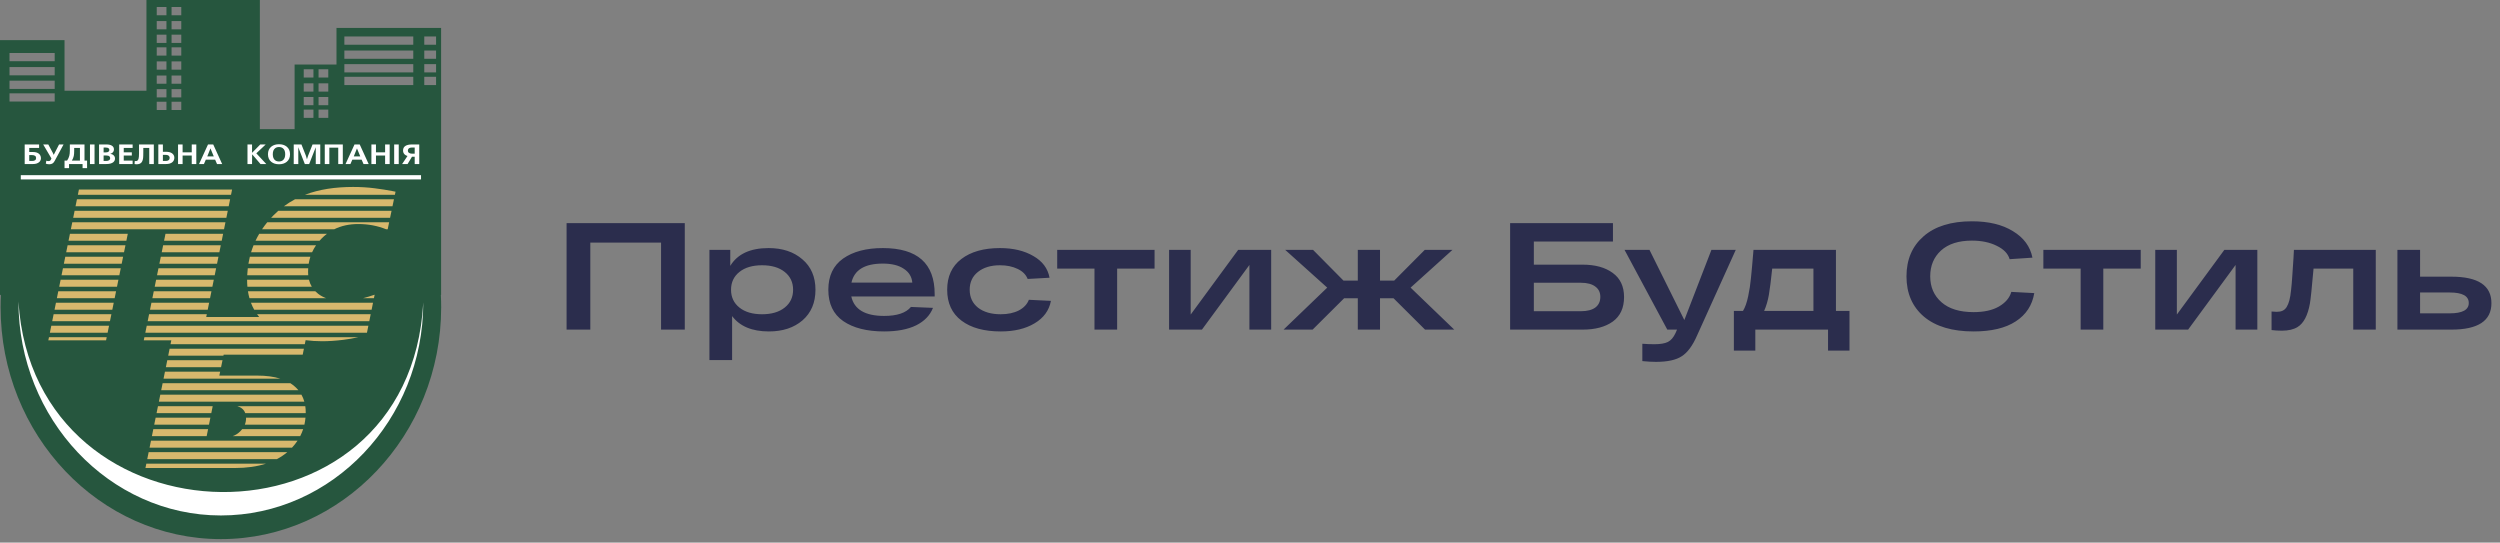<?xml version="1.0" encoding="UTF-8"?> <svg xmlns="http://www.w3.org/2000/svg" width="493" height="107" viewBox="0 0 493 107" fill="none"><rect x="0" y="0" width="493" height="107" fill="#808080" stroke="none"/> <path fill-rule="evenodd" clip-rule="evenodd" d="M86.938 58.157C86.979 58.961 87 59.771 87 60.586C87 85.772 67.486 106.313 43.559 106.313C19.633 106.313 0.118 85.772 0.118 60.586C0.118 59.796 0.138 59.011 0.177 58.231C0.118 58.19 0.059 58.151 0 58.11V7.915H12.724V17.895H28.88V0H51.246V25.46H58.096V12.732H66.354V5.505H86.985V58.127C86.969 58.137 86.953 58.147 86.938 58.157V58.157ZM62.819 13.66H64.736V15.289H62.819V13.66ZM62.819 21.613H64.736V23.242H62.819V21.613ZM62.819 19.122H64.736V20.751H62.819V19.122ZM62.819 16.439H64.736V18.068H62.819V16.439ZM59.895 13.66H61.811V15.289H59.895V13.66ZM59.895 21.613H61.811V23.242H59.895V21.613ZM59.895 19.122H61.811V20.751H59.895V19.122ZM59.895 16.439H61.811V18.068H59.895V16.439ZM85.992 7.192H83.667V8.82H85.992V7.192ZM85.992 15.144H83.667V16.773H85.992V15.144V15.144ZM85.992 12.653H83.667V14.282H85.992V12.653ZM85.992 9.97H83.667V11.599H85.992V9.97ZM67.909 7.192H81.497V8.82H67.909V7.192ZM67.909 15.144H81.497V16.773H67.909V15.144ZM67.909 12.653H81.497V14.282H67.909V12.653ZM67.909 9.97H81.497V11.599H67.909V9.97ZM33.833 12.11H35.749V13.739H33.833V12.11ZM33.833 1.379H35.749V3.008H33.833V1.379ZM33.833 9.332H35.749V10.961H33.833V9.332ZM33.833 6.84H35.749V8.469H33.833V6.84ZM33.833 4.158H35.749V5.786H33.833V4.158ZM33.833 20.063H35.749V21.692H33.833V20.063ZM33.833 17.572H35.749V19.201H33.833V17.572ZM33.833 14.889H35.749V16.518H33.833V14.889ZM30.908 12.11H32.824V13.739H30.908V12.11ZM30.908 1.379H32.824V3.008H30.908V1.379ZM30.908 9.332H32.824V10.961H30.908V9.332ZM30.908 6.84H32.824V8.469H30.908V6.84ZM30.908 4.158H32.824V5.786H30.908V4.158ZM30.908 20.063H32.824V21.692H30.908V20.063ZM30.908 17.572H32.824V19.201H30.908V17.572ZM30.908 14.889H32.824V16.518H30.908V14.889ZM1.876 10.447H10.787V12.075H1.876V10.447ZM1.876 18.399H10.787V20.028H1.876V18.399ZM1.876 15.908H10.787V17.537H1.876V15.908ZM1.876 13.225H10.787V14.854H1.876V13.225Z" fill="#26563E"></path> <path fill-rule="evenodd" clip-rule="evenodd" d="M83.469 59.634C83.469 82.775 65.538 101.649 43.554 101.649C21.57 101.649 3.64 82.604 3.64 59.463C6.734 108.892 80.775 110.155 83.469 59.634V59.634Z" fill="white"></path> <path fill-rule="evenodd" clip-rule="evenodd" d="M8.071 31.223C8.071 31.496 7.967 31.733 7.76 31.935C7.477 32.211 7.054 32.349 6.491 32.349H4.868V28.486H7.709V29.17H5.768V29.976H6.491C7.075 29.976 7.502 30.121 7.773 30.412C7.971 30.625 8.071 30.896 8.071 31.223V31.223ZM7.119 31.163C7.119 30.971 7.051 30.827 6.913 30.729C6.776 30.632 6.58 30.583 6.326 30.583H5.768V31.742H6.326C6.584 31.742 6.781 31.694 6.916 31.599C7.052 31.503 7.119 31.358 7.119 31.163V31.163ZM12.536 28.486L10.76 31.775C10.637 32 10.492 32.159 10.325 32.253C10.158 32.346 9.952 32.393 9.707 32.393C9.597 32.393 9.485 32.383 9.371 32.363C9.257 32.343 9.144 32.312 9.035 32.272L9.136 31.687C9.263 31.742 9.39 31.77 9.517 31.77C9.635 31.77 9.724 31.759 9.783 31.737C9.884 31.7 9.963 31.624 10.018 31.51L10.144 31.251L8.515 28.486H9.523L10.405 30.131L10.595 30.539L10.804 30.125L11.648 28.486H12.536V28.486ZM17.172 33.16H16.284V32.349H13.614V33.16H12.726V31.665H13.234C13.445 31.356 13.591 31.038 13.671 30.71C13.739 30.438 13.773 30.108 13.773 29.722V28.486H16.665V31.665H17.172V33.16V33.16ZM15.764 31.665V29.17H14.629V29.722C14.629 30.152 14.603 30.493 14.553 30.743C14.485 31.071 14.358 31.378 14.172 31.665H15.764V31.665ZM18.644 32.349H17.743V28.486H18.644V32.349ZM22.678 31.262C22.678 31.56 22.566 31.801 22.341 31.985C22.045 32.228 21.576 32.349 20.933 32.349H19.532V28.486H20.991C21.439 28.486 21.792 28.563 22.05 28.718C22.329 28.887 22.468 29.128 22.468 29.441C22.468 29.702 22.388 29.912 22.227 30.07C22.105 30.191 21.944 30.278 21.745 30.329C22.033 30.373 22.26 30.479 22.427 30.647C22.594 30.814 22.678 31.019 22.678 31.262V31.262ZM21.561 29.573C21.561 29.459 21.527 29.365 21.46 29.292C21.341 29.159 21.132 29.093 20.832 29.093H20.432V30.053H20.87C21.128 30.053 21.316 29.994 21.434 29.877C21.519 29.792 21.561 29.691 21.561 29.573V29.573ZM21.726 31.201C21.726 31.039 21.674 30.914 21.568 30.826C21.437 30.715 21.225 30.66 20.933 30.66H20.432V31.742H20.933C21.2 31.742 21.403 31.687 21.542 31.577C21.665 31.481 21.726 31.356 21.726 31.201ZM26.153 32.349H23.502V28.486H26.153V29.17H24.403V30.042H25.995V30.677H24.403V31.665H26.153V32.349ZM30.333 32.349H29.432V29.17H28.259V29.943C28.259 30.543 28.247 30.946 28.221 31.152C28.17 31.552 28.06 31.851 27.891 32.046C27.688 32.277 27.38 32.393 26.965 32.393C26.885 32.393 26.815 32.391 26.756 32.385C26.697 32.38 26.623 32.368 26.534 32.349L26.572 31.737C26.593 31.74 26.631 31.746 26.688 31.753C26.745 31.761 26.785 31.764 26.811 31.764C27.062 31.764 27.233 31.613 27.321 31.312C27.384 31.098 27.415 30.758 27.415 30.291V30.224C27.415 30.154 27.415 30.084 27.415 30.015C27.415 29.945 27.415 29.875 27.415 29.805V29.744V28.486H30.333V32.349ZM34.379 31.102C34.379 31.448 34.263 31.729 34.031 31.946C33.743 32.215 33.305 32.349 32.718 32.349H31.221V28.486H32.122V29.932H32.743C33.255 29.932 33.65 30.033 33.929 30.235C34.229 30.452 34.379 30.741 34.379 31.102ZM33.46 31.14C33.46 30.982 33.409 30.852 33.308 30.749C33.168 30.609 32.948 30.539 32.648 30.539H32.122V31.742H32.718C32.934 31.742 33.111 31.689 33.251 31.582C33.39 31.475 33.46 31.328 33.46 31.14V31.14ZM38.712 32.349H37.811V30.677H36.01V32.349H35.109V28.486H36.01V30.042H37.811V28.486H38.712V32.349ZM43.811 32.349H42.796L42.422 31.483H40.589L40.215 32.349H39.251L41.02 28.486H42.048L43.811 32.349ZM42.155 30.843L41.502 29.264L40.874 30.843H42.155V30.843ZM52.513 32.349H51.372L49.722 30.428L49.703 32.349H48.803V28.486H49.703V30.136L51.327 28.486H52.399L50.547 30.235L52.513 32.349V32.349ZM57.194 30.418C57.194 31.072 56.97 31.577 56.521 31.93C56.128 32.239 55.627 32.393 55.018 32.393C54.409 32.393 53.911 32.241 53.522 31.935C53.069 31.582 52.843 31.076 52.843 30.418C52.843 29.763 53.067 29.258 53.515 28.905C53.908 28.596 54.409 28.442 55.018 28.442C55.627 28.442 56.126 28.595 56.515 28.9C56.968 29.253 57.194 29.759 57.194 30.418V30.418ZM56.242 30.418C56.242 29.851 56.082 29.45 55.76 29.215C55.557 29.067 55.31 28.994 55.018 28.994C54.731 28.994 54.486 29.067 54.282 29.215C53.957 29.45 53.794 29.851 53.794 30.418C53.794 30.984 53.955 31.385 54.276 31.621C54.479 31.768 54.727 31.841 55.018 31.841C55.306 31.841 55.551 31.768 55.754 31.621C56.08 31.385 56.242 30.984 56.242 30.418ZM63.156 32.349H62.268V29.634V29.038L62.046 29.59L60.968 32.349H60.111L59.033 29.59L58.83 29.038L58.824 29.634V32.349H57.923V28.486H59.445L60.333 30.732L60.53 31.416L60.746 30.732L61.634 28.486H63.156V32.349ZM67.602 32.349H66.701V29.121H64.945V32.349H64.044V28.486H67.602V32.349V32.349ZM72.701 32.349H71.687L71.312 31.483H69.479L69.105 32.349H68.141L69.91 28.486H70.938L72.701 32.349ZM71.046 30.843L70.393 29.264L69.765 30.843H71.046V30.843ZM76.843 32.349H75.943V30.677H74.141V32.349H73.241V28.486H74.141V30.042H75.943V28.486H76.843V32.349ZM78.632 32.349H77.731V28.486H78.632V32.349ZM82.678 32.349H81.778V30.914H81.239L80.376 32.349H79.298L80.357 30.76C80.129 30.697 79.941 30.596 79.793 30.456C79.585 30.258 79.482 29.998 79.482 29.678C79.482 29.277 79.634 28.978 79.938 28.781C80.243 28.584 80.676 28.486 81.239 28.486H82.678V32.349ZM81.778 30.307V29.093H81.264C80.939 29.093 80.708 29.167 80.573 29.314C80.48 29.413 80.433 29.542 80.433 29.7C80.433 29.899 80.51 30.05 80.665 30.152C80.819 30.256 81.021 30.307 81.27 30.307H81.778Z" fill="white"></path> <path fill-rule="evenodd" clip-rule="evenodd" d="M60.267 67.082L60.108 67.877H33.627L33.782 67.111H28.351L28.476 66.499H70.661C69.658 66.722 68.671 66.894 67.698 67.014C66.211 67.198 64.817 67.291 63.514 67.291C62.374 67.291 61.292 67.221 60.267 67.082V67.082ZM59.93 68.765L59.694 69.945H44.103L44.062 70.144H33.168L33.447 68.765H59.93ZM43.879 71.032L43.594 72.41H32.709L32.988 71.032H43.879ZM43.411 73.298L43.253 74.066H50.688C52.467 74.066 54.003 74.269 55.295 74.677H32.249L32.529 73.298H43.411V73.298ZM57.258 75.565C57.671 75.824 58.044 76.118 58.377 76.445C58.541 76.605 58.694 76.77 58.836 76.943H31.791L32.07 75.565H57.258ZM59.447 77.831C59.688 78.259 59.877 78.719 60.015 79.209H31.331L31.61 77.831H59.447ZM60.202 80.098C60.26 80.491 60.289 80.902 60.289 81.33C60.289 81.379 60.289 81.427 60.288 81.476H48.364C48.121 80.786 47.594 80.326 46.784 80.098H60.202H60.202ZM60.243 82.364C60.201 82.836 60.129 83.296 60.028 83.742H48.28C48.441 83.345 48.521 82.929 48.521 82.492C48.521 82.448 48.521 82.406 48.519 82.364H60.243H60.243ZM59.781 84.63C59.624 85.106 59.431 85.565 59.201 86.009H45.879C46.424 85.817 46.908 85.516 47.332 85.104C47.49 84.95 47.632 84.792 47.759 84.63H59.781ZM58.679 86.897C58.361 87.377 57.996 87.836 57.585 88.275H29.495L29.774 86.897H58.679ZM56.651 89.163C56.03 89.689 55.347 90.148 54.601 90.541H29.036L29.315 89.163H56.651ZM52.471 91.43C50.689 92.004 48.636 92.291 46.312 92.291H28.681L28.856 91.43H52.471V91.43ZM29.954 86.009L30.233 84.63H41.032L40.754 86.009H29.954V86.009ZM30.413 83.742L30.692 82.364H41.488L41.211 83.742H30.413ZM30.872 81.476L31.151 80.098H41.945L41.667 81.476H30.872ZM28.657 65.611L28.938 64.233H72.643L72.364 65.611H28.657ZM29.119 63.344L29.4 61.966H40.78L40.67 62.51H51.112C50.965 62.333 50.826 62.152 50.694 61.966H73.101L72.823 63.344H29.119V63.344ZM29.581 61.078L29.862 59.7H41.24L40.961 61.078H29.581ZM30.044 58.811L30.325 57.433H41.7L41.42 58.811H30.044ZM30.506 56.545L30.787 55.167H42.16L41.88 56.545H30.506ZM30.968 54.278L31.249 52.9H42.619L42.34 54.278H30.968ZM31.43 52.012L31.711 50.634H43.079L42.8 52.012H31.43V52.012ZM31.892 49.745L32.173 48.367H43.539L43.259 49.745H31.892ZM32.354 47.479L32.635 46.101H43.999L43.719 47.479H32.354ZM25.201 46.101L24.92 47.479H13.513L13.793 46.101H25.201ZM24.739 48.367L24.458 49.745H13.053L13.333 48.367H24.739V48.367ZM24.276 50.634L23.995 52.012H12.594L12.873 50.634H24.276V50.634ZM23.814 52.9L23.533 54.278H12.134L12.414 52.9H23.814ZM23.352 55.167L23.071 56.545H11.674L11.954 55.167H23.352ZM22.89 57.433L22.609 58.811H11.214L11.494 57.433H22.89ZM22.428 59.7L22.147 61.078H10.755L11.034 59.7H22.428ZM21.966 61.966L21.684 63.344H10.295L10.575 61.966H21.966V61.966ZM21.503 64.233L21.222 65.611H9.835L10.115 64.233H21.503ZM21.041 66.499L20.916 67.111H9.531L9.655 66.499H21.041ZM13.973 45.213L14.253 43.834H44.458L44.179 45.213H13.973ZM14.433 42.946L14.713 41.568H44.918L44.639 42.946H14.433ZM14.893 40.68L15.172 39.301H45.378L45.098 40.68H14.893ZM15.352 38.413L15.564 37.372H45.769L45.558 38.413H15.352ZM50.128 61.078C49.881 60.639 49.667 60.18 49.485 59.7H73.559L73.281 61.078H50.128ZM49.193 58.811C49.068 58.368 48.969 57.908 48.894 57.433H62.171C62.347 57.614 62.54 57.784 62.749 57.944C63.214 58.301 63.742 58.591 64.331 58.811H49.193V58.811ZM48.786 56.545C48.748 56.117 48.729 55.677 48.729 55.225C48.729 55.206 48.73 55.186 48.73 55.167H60.929C61.051 55.667 61.237 56.126 61.487 56.545H48.786V56.545ZM48.751 54.278C48.772 53.812 48.809 53.353 48.862 52.9H60.776C60.76 53.134 60.752 53.371 60.752 53.611C60.752 53.84 60.762 54.062 60.782 54.278H48.751ZM48.986 52.012C49.063 51.545 49.158 51.086 49.27 50.634H61.204C61.06 51.079 60.95 51.538 60.875 52.012H48.986ZM49.515 49.745C49.657 49.278 49.819 48.819 50.001 48.367H62.321C62.019 48.808 61.761 49.268 61.546 49.745H49.515ZM50.388 47.479C50.609 47.01 50.852 46.551 51.116 46.101H64.478C64.095 46.391 63.731 46.713 63.386 47.069C63.256 47.203 63.13 47.34 63.009 47.479H50.388ZM51.675 45.213C51.99 44.742 52.331 44.283 52.698 43.834H76.74L76.452 45.213H76.153C74.447 44.524 72.613 44.18 70.651 44.18C68.873 44.18 67.292 44.524 65.909 45.213H51.675V45.213ZM53.469 42.946C53.6 42.804 53.733 42.663 53.87 42.523C54.195 42.188 54.531 41.87 54.875 41.568H77.214L76.926 42.946H53.469V42.946ZM55.976 40.68C56.673 40.164 57.404 39.706 58.172 39.301H77.687L77.399 40.68H55.976ZM60.133 38.413C62.902 37.348 66.068 36.867 69.631 36.867C71.104 36.867 72.506 36.952 73.837 37.122C75.168 37.292 76.344 37.476 77.363 37.675L78 37.802L77.873 38.413H60.133V38.413ZM71.581 58.811C72.292 58.626 73.058 58.393 73.88 58.114L73.739 58.811H71.581Z" fill="#D7B86D"></path> <path fill-rule="evenodd" clip-rule="evenodd" d="M4.1 34.542V35.384H83.027V34.542H4.1Z" fill="white"></path> <path d="M135.04 44V65H130.36V47.84H116.41V65H111.73V44H135.04ZM151.57 48.92C154.31 48.92 156.53 49.66 158.23 51.14C159.95 52.6 160.81 54.6 160.81 57.14C160.81 59.68 159.96 61.69 158.26 63.17C156.56 64.63 154.35 65.36 151.63 65.36C148.31 65.36 145.89 64.35 144.37 62.33V71H139.9V49.28H144.01V52.43C145.43 50.09 147.95 48.92 151.57 48.92ZM145.81 60.65C146.91 61.53 148.4 61.97 150.28 61.97C152.16 61.97 153.65 61.53 154.75 60.65C155.85 59.77 156.4 58.6 156.4 57.14C156.4 55.68 155.85 54.51 154.75 53.63C153.65 52.75 152.16 52.31 150.28 52.31C148.4 52.31 146.91 52.75 145.81 53.63C144.71 54.51 144.16 55.68 144.16 57.14C144.16 58.6 144.71 59.77 145.81 60.65ZM184.316 57.98V58.46H167.876C168.436 61.02 170.596 62.3 174.356 62.3C176.896 62.3 178.656 61.71 179.636 60.53L183.986 60.71C183.406 62.19 182.296 63.34 180.656 64.16C179.016 64.96 176.916 65.36 174.356 65.36C170.956 65.36 168.266 64.68 166.286 63.32C164.326 61.96 163.346 59.9 163.346 57.14C163.346 54.42 164.316 52.37 166.256 50.99C168.216 49.61 170.826 48.92 174.086 48.92C180.906 48.92 184.316 51.94 184.316 57.98ZM174.086 51.98C170.526 51.98 168.466 53.23 167.906 55.73H179.906C179.806 54.57 179.246 53.66 178.226 53C177.226 52.32 175.846 51.98 174.086 51.98ZM207.243 59.33C206.883 61.23 205.803 62.71 204.003 63.77C202.223 64.83 200.003 65.36 197.343 65.36C194.063 65.36 191.483 64.65 189.603 63.23C187.723 61.81 186.783 59.78 186.783 57.14C186.783 54.52 187.713 52.5 189.573 51.08C191.453 49.64 193.993 48.92 197.193 48.92C199.793 48.92 201.983 49.44 203.763 50.48C205.563 51.5 206.633 52.93 206.973 54.77L202.653 55.01C202.313 54.15 201.653 53.49 200.673 53.03C199.693 52.55 198.533 52.31 197.193 52.31C195.393 52.31 193.943 52.75 192.843 53.63C191.763 54.49 191.223 55.66 191.223 57.14C191.223 58.62 191.773 59.8 192.873 60.68C193.993 61.54 195.483 61.97 197.343 61.97C198.743 61.97 199.933 61.72 200.913 61.22C201.893 60.7 202.553 60 202.893 59.12L207.243 59.33ZM208.48 52.97V49.28H227.68V52.97H220.3V65H215.83V52.97H208.48ZM244.164 49.28H250.674V65H246.384V52.25L237.024 65H230.544V49.28H234.804V62.03L244.164 49.28ZM286.778 65H281.018L274.808 58.82H272.138V65H267.758V58.82H265.058L258.848 65H253.118L261.728 56.72L253.448 49.28H258.938L264.938 55.34H267.758V49.28H272.138V55.34H274.928L280.958 49.28H286.418L278.168 56.72L286.778 65ZM312.104 52.19C314.564 52.19 316.534 52.73 318.014 53.81C319.514 54.89 320.264 56.48 320.264 58.58C320.264 60.72 319.524 62.33 318.044 63.41C316.564 64.47 314.584 65 312.104 65H299.714H297.794V44H302.474H318.074V47.63H302.474V52.19H312.104ZM311.744 61.37C312.984 61.37 313.934 61.13 314.594 60.65C315.254 60.15 315.584 59.45 315.584 58.55C315.584 57.67 315.254 56.99 314.594 56.51C313.934 56.01 312.984 55.76 311.744 55.76H302.474V61.37H311.744ZM337.49 49.28H342.29L334.67 66.14C333.79 68.16 332.78 69.53 331.64 70.25C330.52 70.99 328.82 71.36 326.54 71.36C325.76 71.36 324.87 71.31 323.87 71.21V67.79C324.69 67.85 325.48 67.88 326.24 67.88C327.42 67.88 328.31 67.73 328.91 67.43C329.51 67.13 330.01 66.55 330.41 65.69L330.71 65H328.79L320.36 49.28H325.28L332.15 63.11L337.49 49.28ZM362.049 61.31H364.719V69.14H360.489V65H346.149V69.14H341.919V61.31H343.719C344.139 60.63 344.479 59.67 344.739 58.43C344.999 57.19 345.179 56.02 345.279 54.92C345.399 53.82 345.569 51.94 345.789 49.28H362.049V61.31ZM357.609 61.31V52.97H349.479C349.239 55.27 349.019 57 348.819 58.16C348.619 59.3 348.309 60.35 347.889 61.31H357.609ZM396.628 57.56L401.158 57.8C400.758 60.2 399.538 62.06 397.498 63.38C395.478 64.7 392.708 65.36 389.188 65.36C384.988 65.36 381.728 64.39 379.408 62.45C377.108 60.49 375.958 57.84 375.958 54.5C375.958 51.18 377.088 48.54 379.348 46.58C381.608 44.62 384.778 43.64 388.858 43.64C392.158 43.64 394.858 44.29 396.958 45.59C399.078 46.87 400.358 48.61 400.798 50.81L396.298 51.11C395.978 50.01 395.128 49.13 393.748 48.47C392.388 47.79 390.758 47.45 388.858 47.45C386.238 47.45 384.208 48.1 382.768 49.4C381.348 50.7 380.638 52.4 380.638 54.5C380.638 56.6 381.378 58.3 382.858 59.6C384.338 60.9 386.448 61.55 389.188 61.55C391.248 61.55 392.918 61.18 394.198 60.44C395.498 59.68 396.308 58.72 396.628 57.56ZM402.952 52.97V49.28H422.152V52.97H414.772V65H410.302V52.97H402.952ZM438.637 49.28H445.147V65H440.857V52.25L431.497 65H425.017V49.28H429.277V62.03L438.637 49.28ZM452.361 49.28H468.501V65H464.061V52.97H456.231C455.891 56.83 455.651 59.13 455.511 59.87C455.091 62.21 454.281 63.75 453.081 64.49C452.301 64.97 451.271 65.21 449.991 65.21C449.291 65.21 448.611 65.17 447.951 65.09V61.43C448.431 61.47 448.771 61.49 448.971 61.49C449.431 61.49 449.811 61.42 450.111 61.28C450.431 61.14 450.701 60.9 450.921 60.56C451.141 60.2 451.321 59.76 451.461 59.24C451.601 58.72 451.711 58.06 451.791 57.26C451.891 56.44 451.971 55.53 452.031 54.53C452.111 53.53 452.191 52.34 452.271 50.96C452.311 50.22 452.341 49.66 452.361 49.28ZM483.421 54.56C488.681 54.56 491.311 56.3 491.311 59.78C491.311 63.26 488.681 65 483.421 65H474.841H472.771V49.28H477.241V54.56H483.421ZM483.091 61.79C485.591 61.79 486.841 61.11 486.841 59.75C486.841 58.37 485.591 57.68 483.091 57.68H477.241V61.79H483.091Z" fill="#2B2D4D"></path> </svg> 